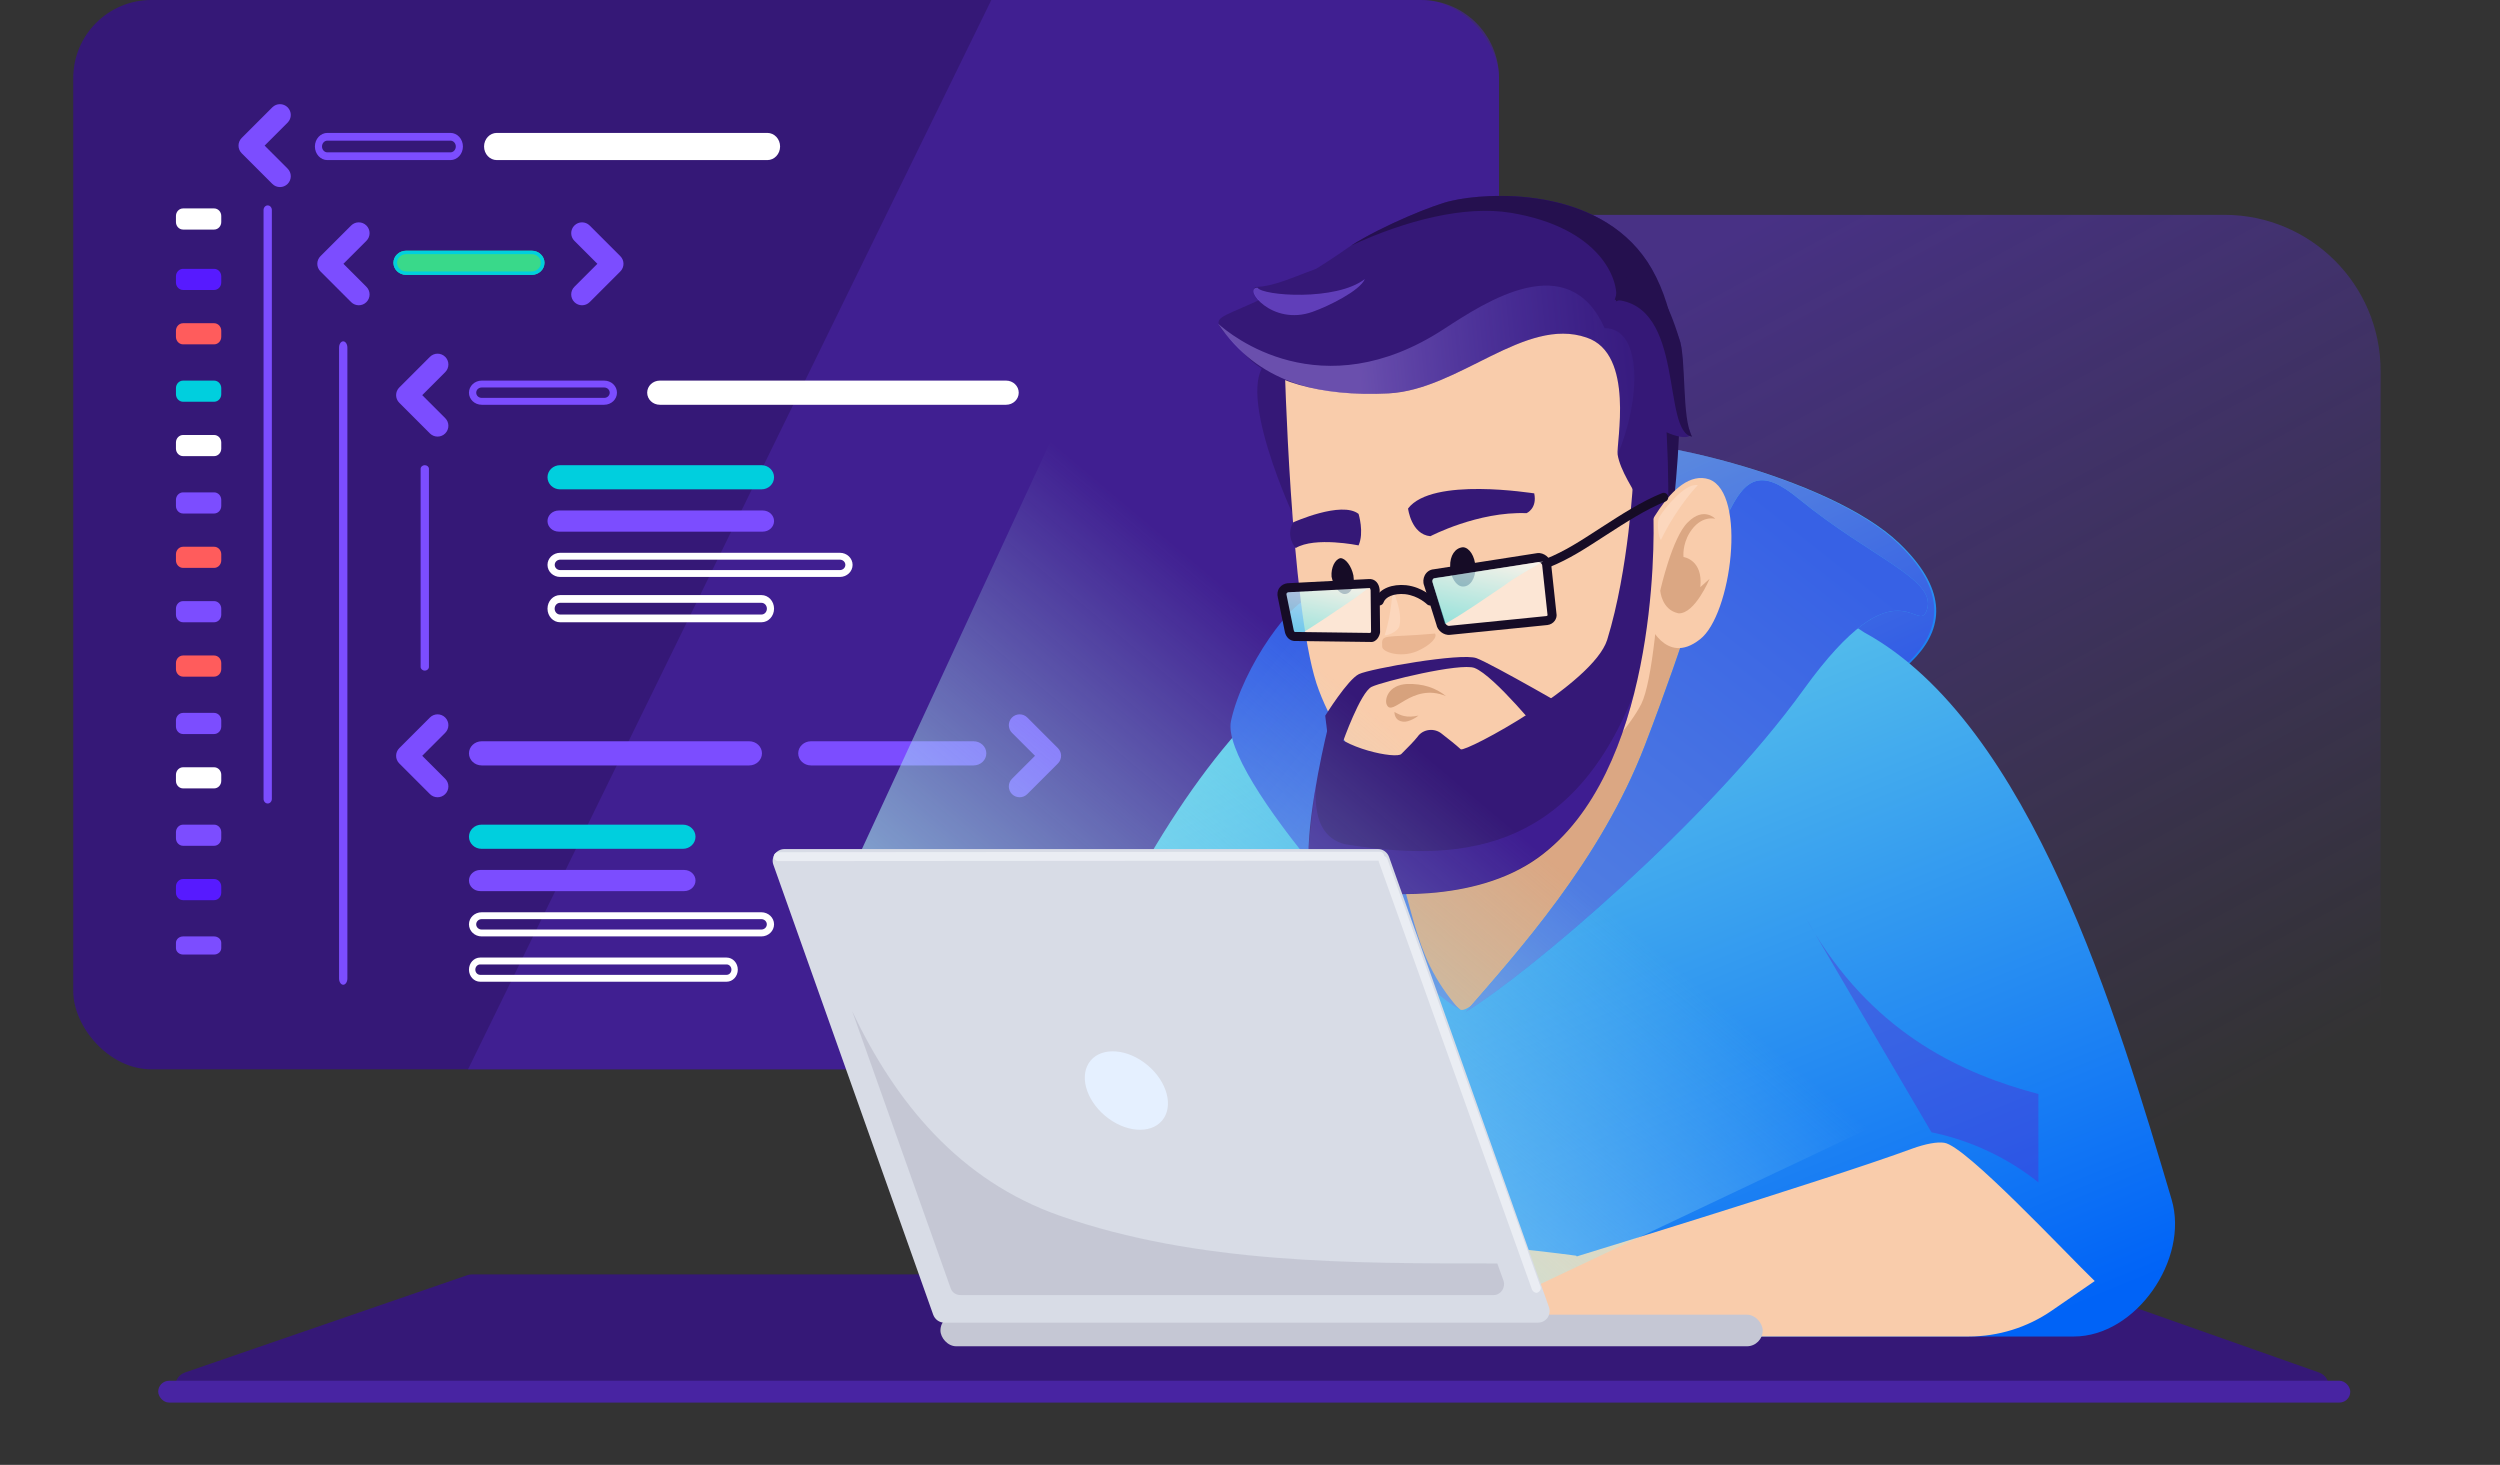 <svg width="512" height="300" viewBox="0 0 512 300" fill="none" xmlns="http://www.w3.org/2000/svg">
<rect x="0" y="0" width="512" height="300" fill="#333333" stroke="none"/>
<path d="M95.685 261.164C95.999 261.055 96.33 261 96.662 261H417.508C417.848 261 418.185 261.058 418.506 261.171L474.898 281.075C478.079 282.197 477.273 286.904 473.9 286.904H38.912C35.526 286.904 34.733 282.171 37.934 281.067L95.685 261.164Z" fill="#351877"/>
<rect x="32.4" y="282.777" width="448.938" height="4.473" rx="2.236" fill="#4824A2"/>
<path opacity="0.4" d="M278 175.081C278 209.323 305.758 237.081 340 237.081H455.554C473.227 237.081 487.554 222.754 487.554 205.081V76C487.554 58.327 473.227 44 455.554 44H310C292.327 44 278 58.327 278 76V175.081Z" fill="url(#paint0_linear)"/>
<rect x="15" width="292" height="219" rx="16" fill="#351877"/>
<path opacity="0.6" fill-rule="evenodd" clip-rule="evenodd" d="M203.024 0H291C299.837 0 307 7.163 307 16V203C307 211.837 299.837 219 291 219H95.852L203.024 0Z" fill="#4824A2"/>
<path fill-rule="evenodd" clip-rule="evenodd" d="M92.244 28.803H67.052C66.442 28.803 65.948 29.34 65.948 30.003C65.948 30.666 66.442 31.204 67.052 31.204H92.244C92.854 31.204 93.349 30.666 93.349 30.003C93.349 29.34 92.854 28.803 92.244 28.803ZM67.052 27.219C65.638 27.219 64.492 28.466 64.492 30.003C64.492 31.541 65.638 32.787 67.052 32.787H92.244C93.659 32.787 94.805 31.541 94.805 30.003C94.805 28.466 93.659 27.219 92.244 27.219H67.052Z" fill="#7C4DFF"/>
<path d="M80.576 53.821C80.576 52.455 81.746 51.347 83.189 51.347H108.896C110.339 51.347 111.509 52.455 111.509 53.821C111.509 55.188 110.339 56.296 108.896 56.296H83.189C81.746 56.296 80.576 55.188 80.576 53.821Z" fill="#39D98A"/>
<path fill-rule="evenodd" clip-rule="evenodd" d="M108.896 52.05H83.189C82.157 52.05 81.32 52.843 81.32 53.821C81.32 54.799 82.157 55.592 83.189 55.592H108.896C109.928 55.592 110.766 54.799 110.766 53.821C110.766 52.843 109.928 52.05 108.896 52.05ZM83.189 51.347C81.746 51.347 80.576 52.455 80.576 53.821C80.576 55.188 81.746 56.296 83.189 56.296H108.896C110.339 56.296 111.509 55.188 111.509 53.821C111.509 52.455 110.339 51.347 108.896 51.347H83.189Z" fill="#00CFDE"/>
<path fill-rule="evenodd" clip-rule="evenodd" d="M123.743 79.356H98.656C98.033 79.356 97.529 79.833 97.529 80.423C97.529 81.012 98.033 81.49 98.656 81.49H123.743C124.365 81.49 124.87 81.012 124.87 80.423C124.87 79.833 124.365 79.356 123.743 79.356ZM98.656 77.948C97.213 77.948 96.043 79.056 96.043 80.423C96.043 81.79 97.213 82.897 98.656 82.897H123.743C125.186 82.897 126.356 81.79 126.356 80.423C126.356 79.056 125.186 77.948 123.743 77.948H98.656Z" fill="#7C4DFF"/>
<path fill-rule="evenodd" clip-rule="evenodd" d="M98.656 151.812C97.213 151.812 96.043 152.919 96.043 154.286C96.043 155.653 97.213 156.761 98.656 156.761H111.199H153.438C154.881 156.761 156.051 155.653 156.051 154.286C156.051 152.919 154.881 151.812 153.438 151.812H98.656Z" fill="#7C4DFF"/>
<path fill-rule="evenodd" clip-rule="evenodd" d="M166.088 151.812C164.645 151.812 163.475 152.919 163.475 154.286C163.475 155.653 164.645 156.761 166.088 156.761H178.631H199.387C200.83 156.761 202 155.653 202 154.286C202 152.919 200.83 151.812 199.387 151.812H166.088Z" fill="#7C4DFF"/>
<path d="M112.127 97.744C112.127 96.377 113.281 95.269 114.705 95.269H155.948C157.371 95.269 158.526 96.377 158.526 97.744C158.526 99.111 157.371 100.219 155.948 100.219H114.705C113.281 100.219 112.127 99.111 112.127 97.744Z" fill="#00CFDE"/>
<path d="M96.043 171.363C96.043 169.997 97.197 168.889 98.62 168.889H139.863C141.287 168.889 142.441 169.997 142.441 171.363C142.441 172.73 141.287 173.838 139.863 173.838H98.62C97.197 173.838 96.043 172.73 96.043 171.363Z" fill="#00CFDE"/>
<path fill-rule="evenodd" clip-rule="evenodd" d="M172.007 114.619H114.731C114.111 114.619 113.608 115.097 113.608 115.686C113.608 116.275 114.111 116.753 114.731 116.753H172.007C172.627 116.753 173.13 116.275 173.13 115.686C173.13 115.097 172.627 114.619 172.007 114.619ZM114.731 113.211C113.293 113.211 112.127 114.319 112.127 115.686C112.127 117.053 113.293 118.161 114.731 118.161H172.007C173.445 118.161 174.61 117.053 174.61 115.686C174.61 114.319 173.445 113.211 172.007 113.211H114.731Z" fill="white"/>
<path fill-rule="evenodd" clip-rule="evenodd" d="M155.922 188.238H98.646C98.026 188.238 97.523 188.716 97.523 189.305C97.523 189.895 98.026 190.372 98.646 190.372H155.922C156.542 190.372 157.045 189.895 157.045 189.305C157.045 188.716 156.542 188.238 155.922 188.238ZM98.646 186.831C97.208 186.831 96.043 187.938 96.043 189.305C96.043 190.672 97.208 191.78 98.646 191.78H155.922C157.36 191.78 158.526 190.672 158.526 189.305C158.526 187.938 157.36 186.831 155.922 186.831H98.646Z" fill="white"/>
<path fill-rule="evenodd" clip-rule="evenodd" d="M148.808 197.516H98.337C97.79 197.516 97.347 197.994 97.347 198.583C97.347 199.172 97.79 199.65 98.337 199.65H148.808C149.354 199.65 149.797 199.172 149.797 198.583C149.797 197.994 149.354 197.516 148.808 197.516ZM98.337 196.108C97.07 196.108 96.043 197.216 96.043 198.583C96.043 199.95 97.07 201.058 98.337 201.058H148.808C150.075 201.058 151.102 199.95 151.102 198.583C151.102 197.216 150.075 196.108 148.808 196.108H98.337Z" fill="white"/>
<path d="M112.127 106.714C112.127 105.518 113.166 104.549 114.447 104.549H156.206C157.487 104.549 158.526 105.518 158.526 106.714C158.526 107.91 157.487 108.879 156.206 108.879H114.447C113.166 108.879 112.127 107.91 112.127 106.714Z" fill="#7C4DFF"/>
<path d="M96.043 180.333C96.043 179.137 97.081 178.168 98.362 178.168H140.121C141.402 178.168 142.441 179.137 142.441 180.333C142.441 181.529 141.402 182.498 140.121 182.498H98.362C97.081 182.498 96.043 181.529 96.043 180.333Z" fill="#7C4DFF"/>
<path fill-rule="evenodd" clip-rule="evenodd" d="M155.948 123.456H114.705C114.091 123.456 113.593 123.993 113.593 124.656C113.593 125.32 114.091 125.857 114.705 125.857H155.948C156.562 125.857 157.059 125.32 157.059 124.656C157.059 123.993 156.562 123.456 155.948 123.456ZM114.705 121.873C113.281 121.873 112.127 123.119 112.127 124.656C112.127 126.194 113.281 127.44 114.705 127.44H155.948C157.371 127.44 158.526 126.194 158.526 124.656C158.526 123.119 157.371 121.873 155.948 121.873H114.705Z" fill="white"/>
<path d="M132.542 80.423C132.542 79.056 133.701 77.948 135.131 77.948H206.047C207.477 77.948 208.636 79.056 208.636 80.423C208.636 81.79 207.477 82.897 206.048 82.897H135.131C133.701 82.897 132.542 81.79 132.542 80.423Z" fill="white"/>
<path d="M99.135 30.003C99.135 28.466 100.306 27.219 101.75 27.219H157.149C158.592 27.219 159.763 28.466 159.763 30.003C159.763 31.541 158.592 32.787 157.149 32.787H101.75C100.306 32.787 99.135 31.541 99.135 30.003Z" fill="white"/>
<path d="M36.034 44.225C36.034 43.375 36.69 42.685 37.5 42.685H43.847C44.657 42.685 45.314 43.375 45.314 44.225V45.477C45.314 46.327 44.657 47.016 43.847 47.016H37.5C36.69 47.016 36.034 46.327 36.034 45.477V44.225Z" fill="white"/>
<path d="M36.034 56.597C36.034 55.747 36.69 55.058 37.5 55.058H43.847C44.657 55.058 45.314 55.747 45.314 56.597V57.849C45.314 58.699 44.657 59.389 43.847 59.389H37.5C36.69 59.389 36.034 58.699 36.034 57.849V56.597Z" fill="#571AFF"/>
<path d="M36.034 67.734C36.034 66.884 36.69 66.195 37.5 66.195H43.847C44.657 66.195 45.314 66.884 45.314 67.734V68.986C45.314 69.836 44.657 70.525 43.847 70.525H37.5C36.69 70.525 36.034 69.836 36.034 68.986V67.734Z" fill="#FF5C5C"/>
<path d="M36.034 135.784C36.034 134.934 36.69 134.245 37.5 134.245H43.847C44.657 134.245 45.314 134.934 45.314 135.784V137.036C45.314 137.886 44.657 138.576 43.847 138.576H37.5C36.69 138.576 36.034 137.886 36.034 137.036V135.784Z" fill="#FF5C5C"/>
<path d="M36.034 79.488C36.034 78.637 36.69 77.948 37.5 77.948H43.847C44.657 77.948 45.314 78.637 45.314 79.488V80.739C45.314 81.59 44.657 82.279 43.847 82.279H37.5C36.69 82.279 36.034 81.59 36.034 80.739V79.488Z" fill="#00CFDE"/>
<path d="M36.034 147.539C36.034 146.689 36.69 146 37.5 146H43.847C44.657 146 45.314 146.689 45.314 147.539V148.791C45.314 149.641 44.657 150.331 43.847 150.331H37.5C36.69 150.331 36.034 149.641 36.034 148.791V147.539Z" fill="#7C4DFF"/>
<path d="M36.034 102.377C36.034 101.527 36.69 100.837 37.5 100.837H43.847C44.657 100.837 45.314 101.527 45.314 102.377V103.629C45.314 104.479 44.657 105.168 43.847 105.168H37.5C36.69 105.168 36.034 104.479 36.034 103.629V102.377Z" fill="#7C4DFF"/>
<path d="M36.034 170.428C36.034 169.578 36.69 168.889 37.5 168.889H43.847C44.657 168.889 45.314 169.578 45.314 170.428V171.68C45.314 172.53 44.657 173.219 43.847 173.219H37.5C36.69 173.219 36.034 172.53 36.034 171.68V170.428Z" fill="#7C4DFF"/>
<path d="M36.034 90.624C36.034 89.774 36.69 89.085 37.5 89.085H43.847C44.657 89.085 45.314 89.774 45.314 90.624V91.876C45.314 92.726 44.657 93.415 43.847 93.415H37.5C36.69 93.415 36.034 92.726 36.034 91.876V90.624Z" fill="white"/>
<path d="M36.034 158.675C36.034 157.824 36.69 157.135 37.5 157.135H43.847C44.657 157.135 45.314 157.824 45.314 158.675V159.926C45.314 160.777 44.657 161.466 43.847 161.466H37.5C36.69 161.466 36.034 160.777 36.034 159.926V158.675Z" fill="white"/>
<path d="M36.034 113.513C36.034 112.663 36.69 111.974 37.5 111.974H43.847C44.657 111.974 45.314 112.663 45.314 113.513V114.765C45.314 115.615 44.657 116.305 43.847 116.305H37.5C36.69 116.305 36.034 115.615 36.034 114.765V113.513Z" fill="#FF5C5C"/>
<path d="M36.034 181.564C36.034 180.714 36.69 180.024 37.5 180.024H43.847C44.657 180.024 45.314 180.714 45.314 181.564V182.816C45.314 183.666 44.657 184.355 43.847 184.355H37.5C36.69 184.355 36.034 183.666 36.034 182.816V181.564Z" fill="#571AFF"/>
<path d="M36.034 124.649C36.034 123.799 36.69 123.109 37.5 123.109H43.847C44.657 123.109 45.314 123.799 45.314 124.649V125.901C45.314 126.751 44.657 127.44 43.847 127.44H37.5C36.69 127.44 36.034 126.751 36.034 125.901V124.649Z" fill="#7C4DFF"/>
<path d="M36.034 193.098C36.034 192.37 36.69 191.779 37.5 191.779H43.847C44.657 191.779 45.314 192.37 45.314 193.098V194.171C45.314 194.9 44.657 195.491 43.847 195.491H37.5C36.69 195.491 36.034 194.9 36.034 194.171V193.098Z" fill="#7C4DFF"/>
<path fill-rule="evenodd" clip-rule="evenodd" d="M49.497 31.388C48.632 30.523 48.632 29.121 49.497 28.256L55.773 21.98C56.638 21.116 58.04 21.116 58.905 21.98C59.77 22.845 59.77 24.248 58.905 25.113L54.195 29.822L58.905 34.532C59.77 35.397 59.77 36.799 58.905 37.664C58.04 38.529 56.638 38.529 55.773 37.664L49.497 31.388Z" fill="#7C4DFF"/>
<path fill-rule="evenodd" clip-rule="evenodd" d="M65.634 55.594C64.769 54.73 64.769 53.327 65.634 52.462L71.91 46.187C72.775 45.322 74.177 45.322 75.042 46.187C75.907 47.051 75.907 48.454 75.042 49.319L70.332 54.028L75.042 58.738C75.907 59.603 75.907 61.005 75.042 61.87C74.177 62.735 72.775 62.735 71.91 61.87L65.634 55.594Z" fill="#7C4DFF"/>
<path fill-rule="evenodd" clip-rule="evenodd" d="M81.773 82.49C80.908 81.626 80.908 80.223 81.773 79.358L88.049 73.082C88.913 72.218 90.316 72.218 91.181 73.082C92.046 73.948 92.046 75.35 91.181 76.215L86.471 80.924L91.181 85.634C92.046 86.499 92.046 87.901 91.181 88.766C90.316 89.631 88.913 89.631 88.049 88.766L81.773 82.49Z" fill="#7C4DFF"/>
<path fill-rule="evenodd" clip-rule="evenodd" d="M81.773 156.355C80.908 155.49 80.908 154.087 81.773 153.222L88.049 146.947C88.913 146.082 90.316 146.082 91.181 146.947C92.046 147.812 92.046 149.214 91.181 150.079L86.471 154.789L91.181 159.498C92.046 160.363 92.046 161.765 91.181 162.63C90.316 163.495 88.913 163.495 88.049 162.63L81.773 156.355Z" fill="#7C4DFF"/>
<path fill-rule="evenodd" clip-rule="evenodd" d="M216.665 156.355C217.53 155.49 217.53 154.087 216.665 153.222L210.389 146.947C209.524 146.082 208.122 146.082 207.257 146.947C206.392 147.812 206.392 149.214 207.257 150.079L211.967 154.789L207.257 159.498C206.392 160.363 206.392 161.765 207.257 162.63C208.122 163.495 209.524 163.495 210.389 162.63L216.665 156.355Z" fill="#7C4DFF"/>
<path fill-rule="evenodd" clip-rule="evenodd" d="M54.825 42.066C55.295 42.066 55.676 42.493 55.676 43.019V163.605C55.676 164.131 55.295 164.558 54.825 164.558C54.355 164.558 53.975 164.131 53.975 163.605V43.019C53.975 42.493 54.355 42.066 54.825 42.066Z" fill="#7C4DFF"/>
<path fill-rule="evenodd" clip-rule="evenodd" d="M70.291 69.906C70.761 69.906 71.142 70.478 71.142 71.184L71.142 200.399C71.142 201.105 70.761 201.677 70.291 201.677C69.822 201.677 69.441 201.105 69.441 200.399L69.441 71.184C69.441 70.478 69.822 69.906 70.291 69.906Z" fill="#7C4DFF"/>
<path fill-rule="evenodd" clip-rule="evenodd" d="M86.995 95.269C87.465 95.269 87.846 95.604 87.846 96.016L87.846 136.591C87.846 137.003 87.465 137.337 86.995 137.337C86.525 137.337 86.144 137.003 86.144 136.591L86.144 96.016C86.144 95.604 86.525 95.269 86.995 95.269Z" fill="#7C4DFF"/>
<path fill-rule="evenodd" clip-rule="evenodd" d="M127.042 52.462C127.907 53.327 127.907 54.73 127.042 55.594L120.766 61.87C119.901 62.735 118.499 62.735 117.634 61.87C116.769 61.005 116.769 59.603 117.634 58.738L122.344 54.028L117.634 49.319C116.769 48.454 116.769 47.051 117.634 46.187C118.499 45.322 119.901 45.322 120.766 46.187L127.042 52.462Z" fill="#7C4DFF"/>
<path d="M287.403 167.615C298.499 126.231 295.867 94.979 320.446 90.511C334.794 87.903 374.902 97.809 388.941 111.221C427.031 147.608 310.718 161.402 287.403 167.615Z" fill="url(#paint1_linear)"/>
<path opacity="0.4" d="M287 167.522C298.096 126.138 295.464 94.886 320.043 90.418C334.391 87.811 374.499 97.717 388.538 111.128C426.628 147.515 310.315 161.31 287 167.522Z" fill="#5729D0"/>
<path d="M444.725 245.584C433.776 208.582 415.885 148.118 381.81 129.53C353.72 110.227 328.85 117.301 312.912 121.835C307.849 123.275 303.686 124.459 300.609 124.459C252.444 124.459 221.373 196.828 206.944 240.782C215.94 260.191 235.574 273.664 258.36 273.718L403.363 273.719H424.702C437.461 273.719 448.367 257.892 444.747 245.657L444.725 245.584Z" fill="url(#paint2_linear)"/>
<path d="M264.635 105.033C264.635 105.033 249.918 73.076 262.745 73.076L264.635 80.883L264.635 105.033Z" fill="#351877"/>
<path d="M273.312 164.108C273.312 164.108 283.089 193.732 299.042 206.728C303.388 210.268 371.405 129.172 336.389 109.626C306.667 93.034 273.312 164.108 273.312 164.108Z" fill="#DBA783"/>
<path d="M300.183 207.233C310.746 195.011 327.762 176.327 336.853 152.708C354.436 107.029 353.609 90.069 368.325 102.104C383.041 114.139 396.496 118.594 394.689 124.694C392.881 130.794 388.884 114.134 369.385 141.187C349.887 168.239 312.735 199.669 300.183 207.233Z" fill="url(#paint3_linear)"/>
<path d="M300.183 207.231C310.746 195.01 327.762 176.325 336.853 152.707C354.436 107.027 353.609 90.067 368.325 102.103C383.041 114.138 396.496 118.593 394.689 124.693C392.881 130.793 388.884 114.133 369.385 141.185C349.887 168.237 312.735 199.668 300.183 207.231Z" fill="url(#paint4_linear)"/>
<path d="M298.828 206.713C288.266 194.491 290.555 186.418 281.464 162.8C269.081 130.63 274.053 122 269.448 122C264.844 122 254.458 136.754 252.108 147.654C249.759 158.553 286.276 199.149 298.828 206.713Z" fill="url(#paint5_linear)"/>
<path d="M263.081 73.944C263.081 73.944 264.325 123.505 269.61 139.958C274.645 155.058 289.536 170.307 297.441 169.805C316.503 168.15 331.879 152.449 336.14 144.172C340.553 135.142 341.911 84.277 340.471 74.595C339.031 64.914 323.691 49.313 306.483 48.21C289.275 47.106 268.855 55.534 263.081 73.944Z" fill="#F9CCAB"/>
<path d="M288.37 104.143C288.37 104.143 289.005 109.448 292.943 109.816C292.943 109.816 302.681 104.707 312.637 105.098C312.637 105.098 314.857 104.164 314.21 101.041C313.948 101.051 293.306 97.611 288.37 104.143Z" fill="#351877"/>
<path d="M264.853 106.977C264.853 106.977 274.738 102.525 278.234 105.243C278.234 105.243 279.418 109.067 278.234 111.696C278.234 111.696 269.316 109.857 265.347 112.243C265.347 112.243 263.188 109.844 264.853 106.977Z" fill="#351877"/>
<path d="M255.226 72.89C259.723 77.706 269.924 81.317 284.382 80.565C298.841 79.812 312.265 64.763 324.917 69.127C334.918 72.438 330.945 90.948 331.293 93.106C332.336 99.577 341.931 108.807 341.221 117.535C341.474 114.977 343.946 96.165 342.965 79.01L343.016 78.759C343.066 78.508 343.116 78.257 342.917 77.956C342.817 77.153 342.718 76.351 342.869 75.599L342.919 75.348C342.329 66.619 340.587 58.443 337.391 53.627C327.003 37.976 304.34 39.431 297.234 41.136C293.981 41.789 283.221 46.153 276.663 50.316C248.775 70.031 243.883 60.7 255.226 72.89Z" fill="#351877"/>
<path d="M309.462 43.589C327.811 46.651 331.781 57.462 330.923 61.737C343.41 55.904 341.931 108.807 341.221 117.535C342.993 99.612 348.074 69.723 337.391 53.627C327.003 37.976 304.34 39.431 297.234 41.136C293.981 41.789 283.221 46.153 276.663 50.316C287.901 45.113 300.038 42.017 309.462 43.589Z" fill="#25104F"/>
<path d="M278.315 58.736C279.549 55.465 277.278 54.047 272.203 54.442C268.966 54.68 262.296 58.556 257.582 58.741C254.446 58.738 260.52 66.703 268.884 63.668C272.085 62.538 277.304 61.147 278.315 58.736Z" fill="#351877"/>
<path opacity="0.5" d="M279.526 57.142C273.631 61.728 258.494 60.569 257.543 58.922C254.407 58.919 260.482 66.884 268.845 63.849C272.046 62.719 278.516 59.553 279.526 57.142Z" fill="#8C65FC"/>
<path d="M335.525 112.217C335.525 112.217 342.247 95.563 350.048 98.172C357.799 101.031 354.619 125.962 348.16 130.928C341.05 136.547 337.459 127.216 337.459 127.216L335.525 112.217Z" fill="#F9CCAB"/>
<path d="M340.021 120.945C340.021 120.945 342.484 109.96 345.69 106.95C348.945 103.689 351.293 106.248 351.293 106.248C351.293 106.248 348.343 105.395 346.037 109.107C344.484 111.665 344.781 114.073 344.781 114.073C344.781 114.073 348.832 114.625 348.226 120.243L350.129 118.538C350.129 118.538 347.119 125.761 343.767 125.611C340.266 124.908 340.021 120.945 340.021 120.945Z" fill="#DBA783"/>
<path d="M296.992 116.025C297.061 118.276 298.26 120.083 299.553 120.118C301.097 120.204 302.235 118.419 302.166 116.168C302.098 113.917 300.899 112.11 299.606 112.075C298.019 112.204 296.924 113.774 296.992 116.025Z" fill="#160C26"/>
<path d="M272.703 118.109C273.096 120.038 274.329 121.673 275.374 121.651C276.669 121.68 277.526 120.002 277.177 117.851C276.783 115.922 275.551 114.287 274.506 114.309C273.416 114.553 272.559 116.231 272.703 118.109Z" fill="#160C26"/>
<path d="M283.076 132.483C282.88 129.574 283.308 130.725 293.893 129.754C294.432 130.498 293.032 132.132 290.179 133.386C286.776 134.791 283.125 133.537 283.076 132.483Z" fill="#EAB692"/>
<path d="M283.984 144.261C285.116 147.118 289.065 139.644 296.145 142.564C294.052 140.871 291.437 139.979 288.154 140.08C284.28 140.287 283.553 143.237 283.984 144.261Z" fill="#D7A27D"/>
<path d="M285.574 145.808C286.883 146.539 288.047 147.084 290.503 146.55C290.179 146.859 288.51 147.947 287.343 147.802C285.873 147.621 285.606 146.577 285.574 145.808Z" fill="#DBA783"/>
<path d="M333.88 63.359C338.035 60.8 341.484 63.058 343.879 69.278C345.425 73.241 343.564 82.521 346.058 88.24C347.905 92.002 332.452 87.337 332.064 76.301C331.869 72.087 330.876 65.365 333.88 63.359Z" fill="#351877"/>
<path d="M330.696 61.398C333.298 51.814 339.514 54.891 343.878 69.277C345.424 73.24 344.363 85.779 346.554 89.425C340.222 88.489 345.266 62.359 330.696 61.398Z" fill="#25104F"/>
<path opacity="0.4" d="M249.473 66.296C257.593 78.376 269.926 81.316 284.385 80.563C298.844 79.811 312.268 64.762 324.92 69.126C334.921 72.437 330.948 90.947 331.296 93.104C336.004 82.029 336.489 67.215 328.637 67.206C321.2 50.655 304.402 61.724 295.654 67.423C270.472 83.825 251.979 68.556 249.473 66.296Z" fill="url(#paint6_linear)"/>
<path d="M285.19 120.52C285.19 120.52 285.066 125.639 283.568 130.12C284.166 130.168 286.368 129.372 286.617 128.133C287.02 126.121 286.49 123.939 285.19 120.52Z" fill="#FCD7BD"/>
<path d="M296.875 129.097L316.788 127.09C317.589 126.99 317.99 126.288 317.84 125.736L316.751 115.603C316.652 114.8 315.752 114.098 314.952 114.198L293.737 117.509C292.686 117.559 292.185 118.763 292.534 119.616L295.076 127.692C295.175 128.495 296.075 129.197 296.875 129.097Z" fill="white" fill-opacity="0.5"/>
<path fill-rule="evenodd" clip-rule="evenodd" d="M315.834 115.711L316.922 125.834C316.927 125.88 316.935 125.926 316.947 125.971C316.947 125.972 316.948 126.002 316.916 126.048C316.885 126.091 316.82 126.151 316.683 126.171L296.783 128.176L296.761 128.178C296.66 128.191 296.475 128.154 296.282 128.003C296.09 127.853 296.007 127.682 295.995 127.578C295.988 127.522 295.976 127.467 295.959 127.414L293.417 119.338C293.409 119.313 293.4 119.289 293.39 119.265C293.327 119.111 293.333 118.879 293.433 118.684C293.523 118.509 293.644 118.439 293.782 118.432C293.815 118.431 293.848 118.427 293.88 118.422L315.077 115.114C315.179 115.105 315.359 115.144 315.546 115.29C315.736 115.438 315.819 115.607 315.834 115.711ZM316.684 113.832C316.202 113.456 315.537 113.192 314.838 113.28C314.828 113.281 314.819 113.282 314.81 113.284L293.638 116.588C292.754 116.651 292.118 117.198 291.789 117.837C291.47 118.458 291.395 119.236 291.663 119.925L294.173 127.9C294.283 128.557 294.684 129.102 295.144 129.461C295.624 129.836 296.283 130.098 296.978 130.015L316.882 128.01L316.904 128.007C318.185 127.847 319.002 126.689 318.754 125.576L317.672 115.503L317.67 115.489C317.583 114.789 317.167 114.209 316.684 113.832Z" fill="#160C26"/>
<path opacity="0.5" d="M308.021 119.94C304.075 122.576 300.363 125.259 296.23 127.613L295.948 127.801L293.75 120.505C292.843 118.033 293.617 118.488 295.193 118.188L316.101 114.95C313.33 116.598 310.605 118.01 308.021 119.94Z" fill="url(#paint7_linear)"/>
<path opacity="0.5" d="M265.407 130.352L280.715 130.552C281.215 130.652 281.616 129.95 281.717 129.448L281.627 120.82C281.528 120.018 281.128 119.416 280.327 119.516L263.768 120.369C262.967 120.469 262.316 121.121 262.615 122.225L264.058 129.298C264.207 129.85 264.607 130.452 265.407 130.352Z" fill="white"/>
<path opacity="0.5" d="M277.667 122.375C273.462 125.184 269.507 128.043 265.101 130.551L264.801 130.752L262.459 122.977C262.16 121.873 262.911 120.719 263.962 120.669L282.173 119.365C279.52 120.92 280.421 120.318 277.667 122.375Z" fill="url(#paint8_linear)"/>
<path fill-rule="evenodd" clip-rule="evenodd" d="M280.703 120.886L280.791 129.341C280.779 129.381 280.763 129.426 280.743 129.472C280.716 129.533 280.687 129.585 280.659 129.626L265.42 129.426C265.377 129.425 265.335 129.428 265.293 129.433C265.219 129.442 265.184 129.432 265.173 129.429C265.162 129.425 265.147 129.418 265.125 129.397C265.072 129.347 265.005 129.24 264.958 129.08L263.522 122.039C263.518 122.02 263.513 122.001 263.508 121.982C263.418 121.65 263.495 121.509 263.53 121.46C263.577 121.395 263.679 121.318 263.856 121.29L280.376 120.439C280.398 120.438 280.421 120.436 280.443 120.433C280.482 120.428 280.507 120.429 280.521 120.43C280.528 120.431 280.533 120.432 280.536 120.432C280.537 120.433 280.538 120.433 280.539 120.433C280.541 120.434 280.544 120.438 280.55 120.444C280.588 120.486 280.663 120.617 280.703 120.886ZM280.251 118.593C280.921 118.52 281.513 118.745 281.931 119.214C282.316 119.645 282.483 120.205 282.545 120.706C282.549 120.741 282.552 120.775 282.552 120.81L282.642 129.438C282.643 129.502 282.637 129.566 282.624 129.63C282.549 130.004 282.37 130.441 282.097 130.793C281.858 131.1 281.354 131.568 280.637 131.475L265.452 131.276C264.8 131.338 264.252 131.118 263.853 130.74C263.471 130.379 263.268 129.916 263.166 129.539C263.16 129.52 263.156 129.501 263.152 129.482L261.715 122.435C261.517 121.675 261.619 120.95 262.029 120.38C262.431 119.821 263.046 119.527 263.653 119.451C263.676 119.448 263.698 119.446 263.721 119.445L280.251 118.593Z" fill="#160C26"/>
<path fill-rule="evenodd" clip-rule="evenodd" d="M292.88 123.077L293.535 122.424C293.895 122.786 293.894 123.372 293.532 123.732C293.171 124.093 292.585 124.092 292.225 123.73L292.225 123.73L292.226 123.731L292.226 123.731L292.227 123.732C292.227 123.732 292.227 123.732 292.227 123.732C292.227 123.732 292.226 123.732 292.226 123.731L292.217 123.722C292.207 123.713 292.19 123.697 292.166 123.675C292.118 123.631 292.042 123.564 291.941 123.481C291.738 123.314 291.433 123.084 291.04 122.843C290.252 122.36 289.133 121.846 287.781 121.689C286.628 121.577 285.587 121.719 284.799 122.045C284.01 122.37 283.536 122.847 283.346 123.385C283.176 123.867 282.648 124.119 282.166 123.949C281.685 123.779 281.432 123.251 281.602 122.769C282.014 121.601 282.968 120.799 284.093 120.335C285.218 119.871 286.576 119.712 287.97 119.849L287.978 119.85L287.985 119.851C289.681 120.046 291.06 120.685 292.007 121.267C292.483 121.558 292.856 121.839 293.114 122.051C293.243 122.156 293.343 122.245 293.414 122.31C293.449 122.342 293.477 122.368 293.497 122.388L293.522 122.411L293.53 122.419L293.533 122.422L293.534 122.423L293.534 122.424C293.535 122.424 293.535 122.424 292.88 123.077Z" fill="#160C26"/>
<path d="M334.494 97.922C334.494 97.922 333.622 116.532 329.154 131.03C326.292 140.109 300.062 154.155 299.162 153.453C298.063 152.449 296.713 151.396 295.364 150.343C293.814 148.988 291.413 149.289 290.31 150.894C289.609 151.797 288.307 153.102 287.005 154.406C286.003 155.509 274.749 153.252 271.953 149.038C271.953 149.038 267.882 165.442 267.971 175.374C268.067 178.785 270.415 181.344 273.666 181.996C282.469 183.501 301.928 185.056 314.995 175.675C339.028 158.318 338.93 112.118 338.588 104.744C338.489 103.941 338.34 103.39 337.69 102.737L334.494 97.922Z" fill="#351877"/>
<path d="M315.874 150.543C315.874 150.543 306.082 138.403 301.982 136.798C299.082 135.695 283.219 139.557 280.916 140.661C278.614 141.764 275 151.998 275 151.998L271.999 151.396L271.404 146.58C271.404 146.58 276.015 139.156 278.318 138.052C280.62 136.949 299.234 133.638 302.384 134.792C305.535 135.945 323.482 146.329 323.482 146.329L315.874 150.543Z" fill="#351877"/>
<path fill-rule="evenodd" clip-rule="evenodd" d="M341.588 101.509C341.396 101.035 340.858 100.806 340.384 100.997C336.198 102.686 331.984 105.411 327.865 108.074L327.819 108.104C323.648 110.801 320.575 112.845 316.569 114.461C316.095 114.652 315.866 115.191 316.057 115.665C316.248 116.138 316.787 116.367 317.261 116.176C321.447 114.488 324.658 112.351 328.777 109.687L328.823 109.657C332.994 106.96 337.07 104.328 341.076 102.713C341.549 102.521 341.779 101.983 341.588 101.509Z" fill="#160C26"/>
<path opacity="0.2" d="M275.377 172.886C298.065 176.554 321.443 175.316 334.611 142.11C329.99 160.591 322.498 170.114 314.887 175.632C301.82 185.013 282.361 183.458 273.558 181.953C270.257 181.552 267.959 178.743 267.863 175.332C267.864 174.027 269.439 160.252 269.691 158.998C268.506 168.726 271.676 171.883 275.377 172.886Z" fill="#6732FC"/>
<path d="M347.715 99.362C347.715 99.362 343.62 103.497 340.162 110.559C339.683 110.183 339.195 106.922 339.854 105.845C340.925 104.093 345.136 98.845 347.715 99.362Z" fill="#FCD7BD"/>
<path d="M398.182 234.042C402.483 234.575 423.095 256.662 429 262.358L420.183 268.428C415.179 271.873 409.247 273.717 403.172 273.717L352.128 273.717C334.947 269.682 321.968 271.464 321.968 271.464L316.537 264.752L318.635 258.629C318.635 258.629 374.838 241.448 391.574 235.256C394.4 234.237 396.776 233.809 398.182 234.042Z" fill="#F9CCAB"/>
<path d="M294.165 265.789C294.892 267.281 300.017 266.54 300.017 266.54C300.017 266.54 307.482 271.154 313.26 271.643C315.186 271.806 318.463 270.884 319.8 270.597C325.668 269.377 327.842 266.644 327.842 266.644L325.919 262.756L322.815 257.168C322.815 257.168 301.09 254.249 299.005 255.274C297.364 256.451 293.361 264.52 294.165 265.789Z" fill="#F9CCAB"/>
<path opacity="0.4" fill-rule="evenodd" clip-rule="evenodd" d="M417.463 224.054C402.017 219.962 384.503 211.965 371.72 191.221L369.832 188C370.449 189.107 371.078 190.18 371.72 191.221L389.405 221.39L395.56 231.89C403.966 233.641 411.337 237.275 417.463 242.148L417.463 224.054Z" fill="#5729D0"/>
<path d="M228.466 61.585L410.348 218.032L307.453 266.776L171.617 184.495L228.466 61.585Z" fill="url(#paint9_linear)"/>
<rect x="192.603" y="269.248" width="168.397" height="6.47" rx="3.235" fill="#C5C7D4"/>
<path d="M314.946 270.879H193.394C192.391 270.879 191.479 270.241 191.114 269.238L158.379 177.079C157.831 175.529 159.017 173.889 160.658 173.889H282.21C283.213 173.889 284.125 174.527 284.489 175.529L317.225 267.688C317.772 269.238 316.678 270.879 314.946 270.879Z" fill="#D8DCE6"/>
<path opacity="0.1" d="M217.103 249C245.28 258.845 276.648 258.754 306.101 258.754C306.283 258.754 306.466 258.754 306.648 258.754L307.925 262.309C308.381 263.676 307.377 265.226 305.919 265.226H196.677C195.765 265.226 194.945 264.679 194.671 263.767L174.519 207.068C183.364 225.755 196.495 241.799 217.103 249Z" fill="#1B0D33"/>
<path d="M238.002 229.484C240.404 226.623 239.074 221.554 235.031 218.163C230.988 214.771 225.764 214.342 223.362 217.203C220.96 220.064 222.291 225.133 226.333 228.524C230.376 231.915 235.601 232.345 238.002 229.484Z" fill="#E5F0FF"/>
<path d="M314.673 264.771C314.308 264.771 313.943 264.497 313.761 264.133L282.393 176.532C282.21 176.076 282.484 175.529 282.94 175.347C283.396 175.164 283.943 175.438 284.125 175.894L284.307 176.441L315.493 263.494C315.676 263.95 315.402 264.497 314.946 264.68C314.855 264.771 314.764 264.771 314.673 264.771Z" fill="#EAEDF3"/>
<path d="M159.381 176.351C158.834 176.351 158.469 175.895 158.469 175.439C158.469 174.892 158.925 174.528 159.381 174.528L282.574 174.437C283.121 174.437 283.486 174.892 283.486 175.348C283.486 175.895 283.03 176.26 282.574 176.26L159.381 176.351Z" fill="#EAEDF3"/>
<defs>
<linearGradient id="paint0_linear" x1="339.208" y1="57.087" x2="436.968" y2="237.052" gradientUnits="userSpaceOnUse">
<stop stop-color="#662EFF"/>
<stop offset="1" stop-color="#662EFF" stop-opacity="0"/>
</linearGradient>
<linearGradient id="paint1_linear" x1="252.151" y1="115.133" x2="293.801" y2="205.896" gradientUnits="userSpaceOnUse">
<stop stop-color="#73DFE7"/>
<stop offset="1" stop-color="#0063F7"/>
</linearGradient>
<linearGradient id="paint2_linear" x1="126.981" y1="167.447" x2="205.025" y2="357.965" gradientUnits="userSpaceOnUse">
<stop stop-color="#73DFE7"/>
<stop offset="1" stop-color="#0063F7"/>
</linearGradient>
<linearGradient id="paint3_linear" x1="269.604" y1="133.523" x2="343.479" y2="232.953" gradientUnits="userSpaceOnUse">
<stop stop-color="#73DFE7"/>
<stop offset="1" stop-color="#0063F7"/>
</linearGradient>
<linearGradient id="paint4_linear" x1="376.442" y1="113.665" x2="306.97" y2="201.798" gradientUnits="userSpaceOnUse">
<stop stop-color="#3761E5"/>
<stop offset="1" stop-color="#5684E1"/>
</linearGradient>
<linearGradient id="paint5_linear" x1="261.107" y1="133.913" x2="315.436" y2="177.732" gradientUnits="userSpaceOnUse">
<stop stop-color="#3761E5"/>
<stop offset="1" stop-color="#5684E1"/>
</linearGradient>
<linearGradient id="paint6_linear" x1="278.655" y1="79.566" x2="344.275" y2="73.312" gradientUnits="userSpaceOnUse">
<stop stop-color="#BAA2FF"/>
<stop offset="1" stop-color="#5B4DFF" stop-opacity="0"/>
</linearGradient>
<linearGradient id="paint7_linear" x1="305.801" y1="112.884" x2="302.544" y2="129.124" gradientUnits="userSpaceOnUse">
<stop stop-color="white"/>
<stop offset="1" stop-color="#2FDDE1"/>
</linearGradient>
<linearGradient id="paint8_linear" x1="272.947" y1="117.514" x2="270.079" y2="131.811" gradientUnits="userSpaceOnUse">
<stop stop-color="white"/>
<stop offset="1" stop-color="#2FDDE1"/>
</linearGradient>
<linearGradient id="paint9_linear" x1="336.55" y1="192.067" x2="242.147" y2="304.451" gradientUnits="userSpaceOnUse">
<stop stop-color="#A9EFF2" stop-opacity="0"/>
<stop offset="1" stop-color="#A9EFF2"/>
</linearGradient>
</defs>
</svg>
